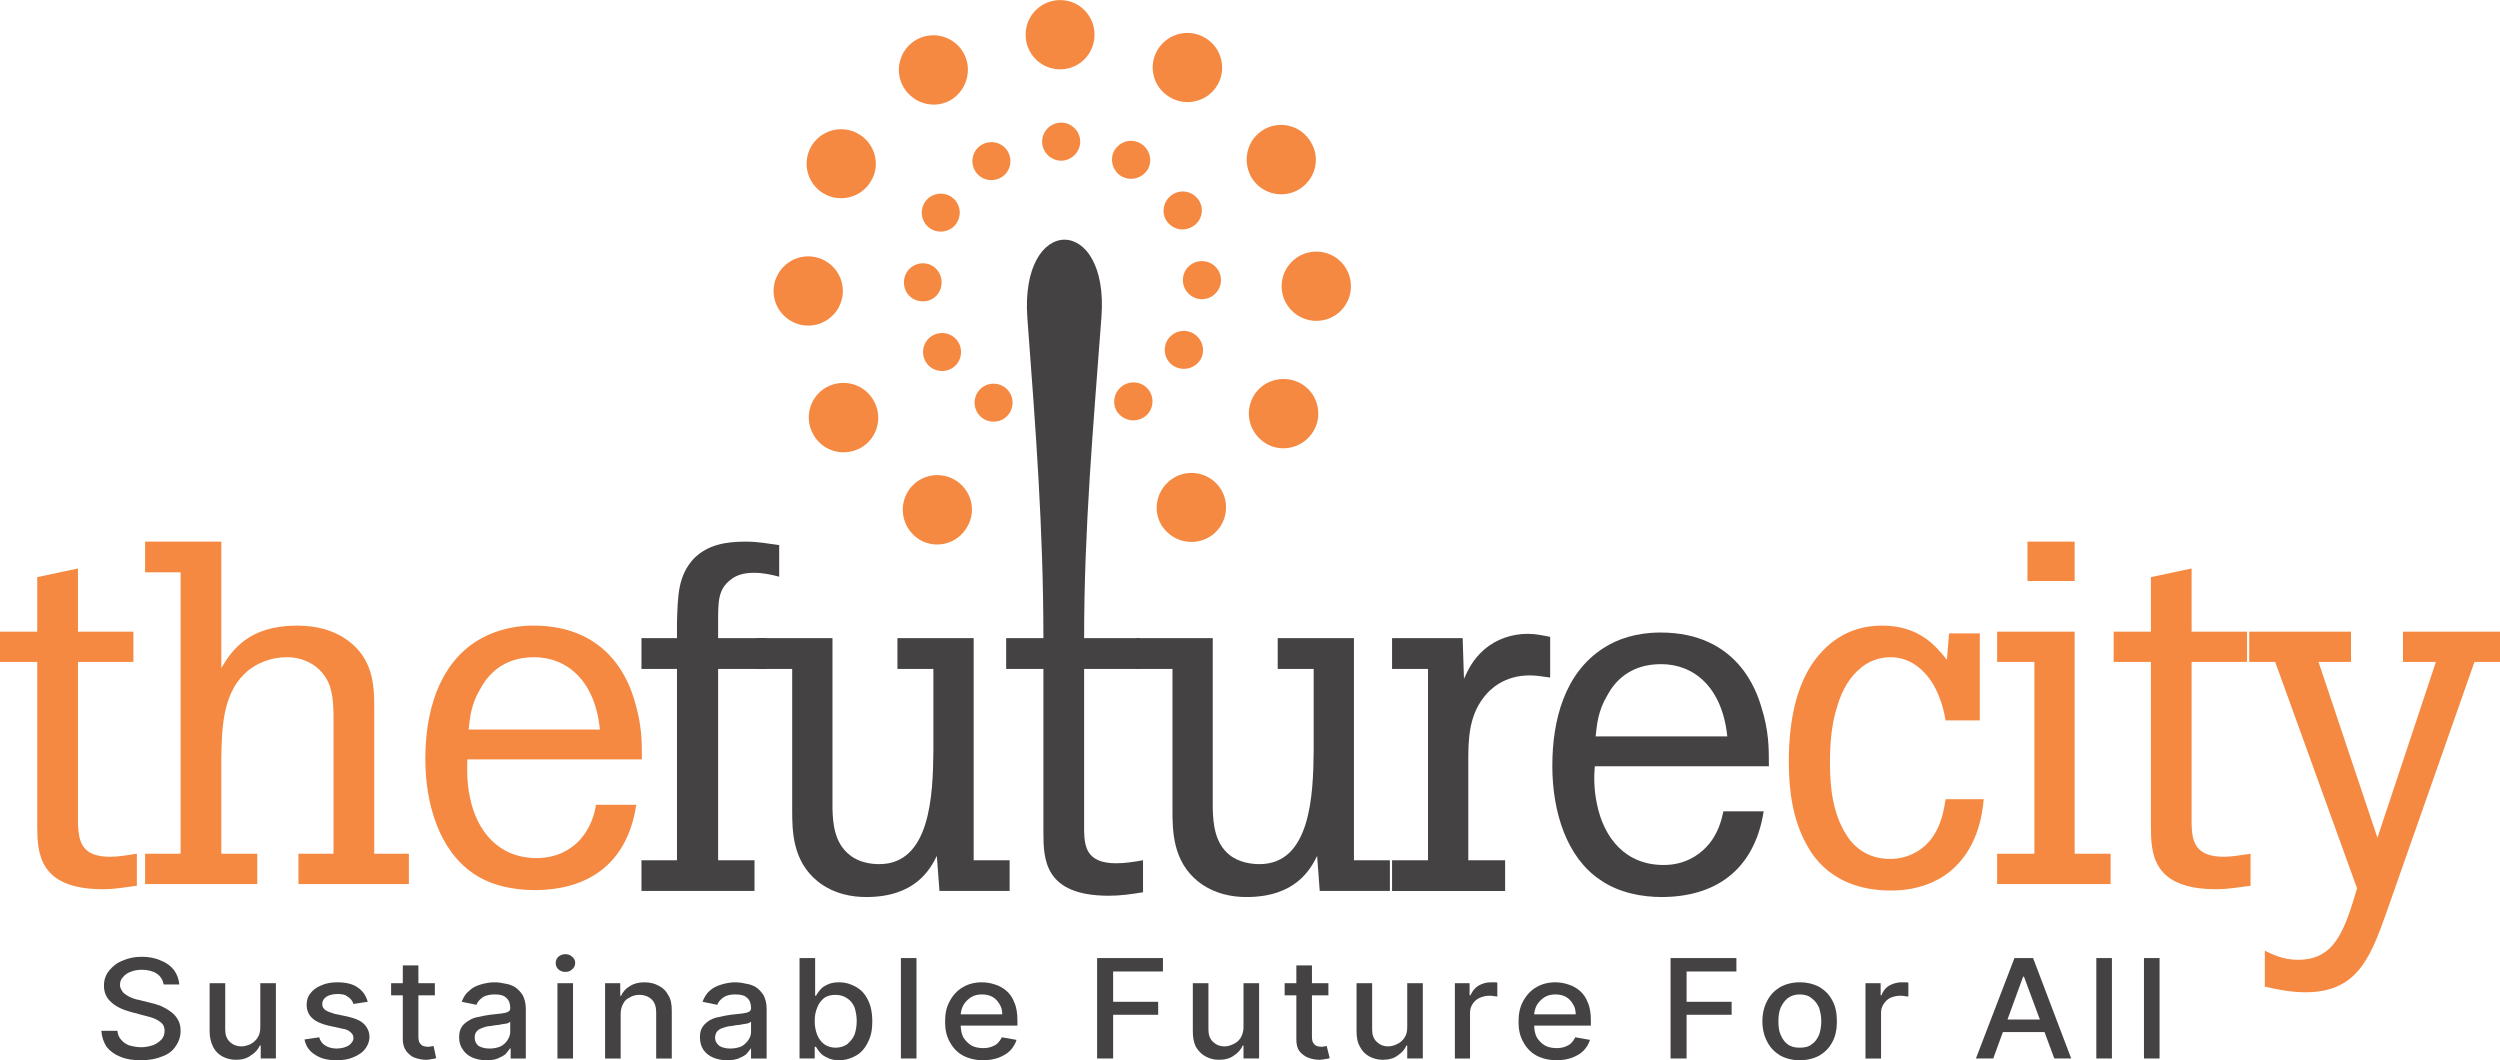 <svg width="257" height="109" viewBox="0 0 257 109" fill="none" xmlns="http://www.w3.org/2000/svg">
<g clip-path="url(#clip0_672_2)">
<path d="M16.831 101.204C16.741 100.759 16.519 100.358 16.118 100.091C15.717 99.824 15.183 99.691 14.56 99.691C14.114 99.691 13.714 99.779 13.402 99.913C13.046 100.047 12.823 100.225 12.645 100.447C12.423 100.67 12.334 100.937 12.334 101.248C12.334 101.471 12.423 101.693 12.556 101.871C12.645 102.049 12.823 102.183 13.046 102.316C13.224 102.45 13.447 102.539 13.669 102.628C13.892 102.717 14.114 102.761 14.337 102.806L15.406 103.073C15.762 103.162 16.118 103.251 16.474 103.384C16.875 103.562 17.187 103.74 17.498 103.963C17.81 104.185 18.077 104.452 18.255 104.764C18.478 105.12 18.567 105.52 18.567 105.965C18.567 106.544 18.389 107.078 18.077 107.523C17.766 108.012 17.32 108.368 16.697 108.591C16.074 108.858 15.361 108.991 14.515 108.991C13.669 108.991 13.001 108.902 12.378 108.635C11.799 108.413 11.309 108.057 10.953 107.612C10.642 107.122 10.463 106.588 10.419 105.965H12.066C12.111 106.366 12.245 106.677 12.467 106.9C12.69 107.167 12.957 107.345 13.313 107.478C13.669 107.567 14.07 107.656 14.515 107.656C14.96 107.656 15.361 107.567 15.762 107.434C16.118 107.3 16.385 107.078 16.608 106.855C16.831 106.588 16.92 106.321 16.92 105.965C16.92 105.654 16.831 105.387 16.652 105.209C16.474 105.031 16.207 104.853 15.896 104.719C15.584 104.586 15.228 104.497 14.871 104.408L13.536 104.052C12.69 103.829 11.977 103.518 11.488 103.073C10.953 102.628 10.686 102.049 10.686 101.337C10.686 100.714 10.864 100.225 11.22 99.779C11.577 99.335 12.022 98.978 12.601 98.756C13.18 98.489 13.847 98.356 14.604 98.356C15.317 98.356 15.985 98.489 16.563 98.756C17.142 98.978 17.587 99.335 17.899 99.735C18.211 100.18 18.389 100.67 18.433 101.204H16.831Z" fill="#444243"/>
<path d="M26.759 105.609V101.07H28.362V108.813H26.804V107.478H26.715C26.492 107.923 26.225 108.235 25.78 108.502C25.379 108.813 24.845 108.947 24.266 108.947C23.732 108.947 23.242 108.813 22.841 108.591C22.44 108.368 22.129 108.057 21.906 107.612C21.683 107.167 21.55 106.633 21.55 106.01V101.07H23.153V105.832C23.153 106.366 23.286 106.766 23.598 107.078C23.91 107.389 24.31 107.567 24.845 107.567C25.112 107.567 25.424 107.478 25.735 107.345C26.002 107.211 26.27 106.989 26.448 106.722C26.67 106.41 26.759 106.054 26.759 105.609Z" fill="#444243"/>
<path d="M37.803 102.984L36.333 103.206C36.289 103.028 36.2 102.895 36.066 102.717C35.932 102.583 35.754 102.45 35.532 102.316C35.309 102.227 35.042 102.183 34.73 102.183C34.24 102.183 33.884 102.272 33.572 102.45C33.261 102.672 33.127 102.895 33.127 103.206C33.127 103.473 33.216 103.651 33.439 103.83C33.617 103.963 33.973 104.097 34.419 104.23L35.71 104.497C36.467 104.675 37.045 104.898 37.402 105.254C37.758 105.61 37.981 106.055 37.981 106.589C37.981 107.078 37.803 107.479 37.535 107.835C37.268 108.191 36.867 108.458 36.333 108.68C35.843 108.903 35.264 108.992 34.597 108.992C33.662 108.992 32.949 108.814 32.37 108.413C31.791 108.057 31.435 107.523 31.302 106.856L32.816 106.633C32.905 106.989 33.127 107.301 33.439 107.479C33.706 107.657 34.107 107.79 34.597 107.79C35.131 107.79 35.532 107.657 35.843 107.479C36.155 107.256 36.333 106.989 36.333 106.722C36.333 106.455 36.244 106.277 36.021 106.099C35.843 105.921 35.532 105.788 35.175 105.743L33.751 105.432C32.994 105.254 32.415 104.987 32.059 104.631C31.703 104.275 31.524 103.83 31.524 103.295C31.524 102.806 31.658 102.405 31.925 102.094C32.192 101.738 32.593 101.471 33.038 101.293C33.528 101.07 34.062 100.981 34.686 100.981C35.576 100.981 36.289 101.159 36.778 101.515C37.313 101.871 37.624 102.361 37.803 102.984Z" fill="#444243"/>
<path d="M41.408 99.246H43.011V106.544C43.011 106.856 43.056 107.078 43.145 107.212C43.234 107.345 43.367 107.479 43.501 107.523C43.635 107.568 43.813 107.612 43.991 107.612C44.124 107.612 44.213 107.568 44.347 107.568C44.436 107.568 44.48 107.523 44.569 107.523L44.837 108.769C44.748 108.814 44.614 108.858 44.436 108.858C44.258 108.903 44.08 108.947 43.813 108.947C43.367 108.947 43.011 108.858 42.61 108.725C42.254 108.591 41.987 108.324 41.764 108.057C41.542 107.746 41.408 107.345 41.408 106.856V99.246ZM44.703 102.317H40.206V101.071H44.703V102.317Z" fill="#444243"/>
<path d="M50.359 107.79C50.759 107.79 51.16 107.701 51.472 107.568C51.783 107.39 52.05 107.167 52.184 106.9C52.362 106.633 52.451 106.366 52.451 106.055V105.031C52.407 105.076 52.273 105.165 52.14 105.209C51.962 105.254 51.783 105.254 51.561 105.298C51.338 105.343 51.16 105.387 50.982 105.387C50.759 105.432 50.581 105.432 50.448 105.476C50.136 105.476 49.869 105.565 49.602 105.654C49.379 105.743 49.156 105.832 49.023 106.01C48.845 106.188 48.8 106.411 48.8 106.678C48.8 107.034 48.934 107.301 49.201 107.523C49.513 107.701 49.869 107.79 50.359 107.79ZM50.002 108.992C49.468 108.992 49.023 108.903 48.578 108.725C48.177 108.547 47.821 108.28 47.598 107.924C47.331 107.568 47.197 107.167 47.197 106.633C47.197 106.188 47.286 105.832 47.464 105.565C47.642 105.298 47.91 105.076 48.221 104.898C48.489 104.72 48.845 104.586 49.201 104.542C49.602 104.453 49.958 104.364 50.359 104.319C50.848 104.275 51.249 104.23 51.561 104.186C51.872 104.141 52.095 104.097 52.229 104.008C52.362 103.963 52.451 103.83 52.451 103.651V103.607C52.451 103.162 52.318 102.806 52.05 102.583C51.783 102.316 51.383 102.227 50.893 102.227C50.359 102.227 49.913 102.316 49.602 102.539C49.29 102.761 49.067 103.028 48.978 103.295L47.464 102.984C47.642 102.494 47.91 102.094 48.266 101.827C48.578 101.515 48.978 101.337 49.423 101.204C49.869 101.07 50.359 100.981 50.848 100.981C51.205 100.981 51.516 101.026 51.917 101.115C52.273 101.159 52.629 101.293 52.941 101.471C53.253 101.693 53.52 101.96 53.742 102.316C53.921 102.672 54.054 103.117 54.054 103.696V108.814H52.496V107.79H52.407C52.318 107.968 52.14 108.146 51.962 108.369C51.739 108.547 51.472 108.68 51.16 108.814C50.848 108.947 50.448 108.992 50.002 108.992Z" fill="#444243"/>
<path d="M57.304 101.07H58.907V108.814H57.304V101.07ZM58.105 99.913C57.838 99.913 57.616 99.824 57.393 99.646C57.215 99.468 57.126 99.246 57.126 98.979C57.126 98.756 57.215 98.534 57.393 98.356C57.616 98.178 57.838 98.089 58.105 98.089C58.417 98.089 58.64 98.178 58.818 98.356C59.041 98.534 59.13 98.756 59.13 98.979C59.13 99.246 59.041 99.468 58.818 99.646C58.64 99.824 58.417 99.913 58.105 99.913Z" fill="#444243"/>
<path d="M63.805 104.23V108.814H62.202V101.07H63.761V102.361H63.85C64.028 101.96 64.339 101.604 64.74 101.382C65.141 101.115 65.631 100.981 66.254 100.981C66.833 100.981 67.323 101.115 67.723 101.337C68.168 101.56 68.48 101.871 68.703 102.316C68.97 102.717 69.059 103.251 69.059 103.919V108.814H67.456V104.097C67.456 103.518 67.323 103.073 67.011 102.761C66.699 102.45 66.254 102.272 65.72 102.272C65.363 102.272 65.007 102.361 64.74 102.539C64.428 102.672 64.206 102.895 64.072 103.162C63.894 103.473 63.805 103.83 63.805 104.23Z" fill="#444243"/>
<path d="M75.07 107.79C75.515 107.79 75.916 107.701 76.228 107.568C76.539 107.39 76.762 107.167 76.94 106.9C77.118 106.633 77.207 106.366 77.207 106.055V105.031C77.118 105.076 77.029 105.165 76.851 105.209C76.717 105.254 76.495 105.254 76.317 105.298C76.094 105.343 75.916 105.387 75.693 105.387C75.515 105.432 75.337 105.432 75.204 105.476C74.892 105.476 74.625 105.565 74.358 105.654C74.09 105.743 73.912 105.832 73.734 106.01C73.601 106.188 73.511 106.411 73.511 106.678C73.511 107.034 73.69 107.301 73.957 107.523C74.268 107.701 74.625 107.79 75.07 107.79ZM74.758 108.992C74.224 108.992 73.734 108.903 73.333 108.725C72.888 108.547 72.576 108.28 72.309 107.924C72.087 107.568 71.953 107.167 71.953 106.633C71.953 106.188 72.042 105.832 72.22 105.565C72.398 105.298 72.665 105.076 72.933 104.898C73.244 104.72 73.601 104.586 73.957 104.542C74.358 104.453 74.714 104.364 75.114 104.319C75.604 104.275 76.005 104.23 76.317 104.186C76.628 104.141 76.851 104.097 76.984 104.008C77.118 103.963 77.207 103.83 77.207 103.651V103.607C77.207 103.162 77.073 102.806 76.806 102.583C76.539 102.316 76.138 102.227 75.604 102.227C75.07 102.227 74.669 102.316 74.358 102.539C74.046 102.761 73.823 103.028 73.734 103.295L72.22 102.984C72.398 102.494 72.665 102.094 72.977 101.827C73.333 101.515 73.734 101.337 74.179 101.204C74.625 101.07 75.114 100.981 75.604 100.981C75.916 100.981 76.272 101.026 76.628 101.115C77.029 101.159 77.385 101.293 77.697 101.471C78.009 101.693 78.276 101.96 78.498 102.316C78.676 102.672 78.81 103.117 78.81 103.696V108.814H77.207V107.79H77.163C77.073 107.968 76.895 108.146 76.717 108.369C76.495 108.547 76.228 108.68 75.916 108.814C75.56 108.947 75.204 108.992 74.758 108.992Z" fill="#444243"/>
<path d="M83.752 104.942C83.752 105.52 83.841 105.965 84.019 106.41C84.197 106.811 84.42 107.122 84.731 107.345C85.043 107.567 85.444 107.701 85.889 107.701C86.379 107.701 86.779 107.567 87.091 107.345C87.403 107.078 87.67 106.766 87.848 106.366C87.982 105.965 88.071 105.476 88.071 104.942C88.071 104.452 87.982 104.007 87.848 103.562C87.67 103.162 87.447 102.85 87.091 102.628C86.779 102.405 86.379 102.272 85.889 102.272C85.444 102.272 85.043 102.361 84.731 102.583C84.42 102.85 84.153 103.162 84.019 103.562C83.841 103.963 83.752 104.408 83.752 104.942ZM82.193 108.813V98.489H83.796V102.361H83.885C83.974 102.183 84.108 102.005 84.286 101.782C84.464 101.56 84.687 101.382 84.999 101.248C85.31 101.07 85.755 100.981 86.245 100.981C86.913 100.981 87.492 101.159 88.026 101.471C88.561 101.782 88.961 102.227 89.228 102.806C89.54 103.429 89.674 104.141 89.674 104.986C89.674 105.832 89.54 106.544 89.228 107.122C88.961 107.701 88.561 108.19 88.026 108.502C87.492 108.813 86.913 108.991 86.245 108.991C85.755 108.991 85.355 108.902 85.043 108.724C84.731 108.591 84.464 108.413 84.286 108.19C84.108 107.968 83.974 107.79 83.885 107.612H83.752V108.813H82.193Z" fill="#444243"/>
<path d="M94.215 108.813H92.612V98.489H94.215V108.813Z" fill="#444243"/>
<path d="M101.073 108.992C100.271 108.992 99.559 108.814 98.98 108.502C98.401 108.191 97.956 107.701 97.644 107.123C97.288 106.5 97.154 105.832 97.154 105.031C97.154 104.23 97.288 103.518 97.644 102.895C97.956 102.316 98.401 101.827 98.935 101.515C99.514 101.159 100.182 100.981 100.939 100.981C101.429 100.981 101.874 101.07 102.275 101.204C102.72 101.337 103.121 101.56 103.477 101.871C103.833 102.183 104.1 102.583 104.278 103.073C104.501 103.562 104.59 104.186 104.59 104.898V105.432H98.045V104.275H103.032C103.032 103.874 102.943 103.518 102.764 103.251C102.586 102.939 102.364 102.672 102.052 102.494C101.74 102.316 101.384 102.227 100.939 102.227C100.494 102.227 100.137 102.316 99.781 102.539C99.47 102.761 99.203 103.028 99.024 103.34C98.846 103.696 98.757 104.052 98.757 104.408V105.298C98.757 105.832 98.846 106.277 99.024 106.633C99.247 106.989 99.514 107.256 99.87 107.479C100.182 107.657 100.627 107.746 101.073 107.746C101.384 107.746 101.651 107.701 101.919 107.612C102.141 107.523 102.364 107.434 102.542 107.256C102.72 107.078 102.854 106.9 102.987 106.633L104.501 106.9C104.367 107.301 104.145 107.701 103.833 108.013C103.521 108.324 103.121 108.547 102.675 108.725C102.186 108.903 101.651 108.992 101.073 108.992Z" fill="#444243"/>
<path d="M112.782 108.813V98.489H119.55V99.869H114.43V102.984H119.06V104.319H114.43V108.813H112.782Z" fill="#444243"/>
<path d="M127.833 105.609V101.07H129.435V108.813H127.833V107.478H127.743C127.565 107.923 127.254 108.235 126.853 108.502C126.452 108.813 125.918 108.947 125.295 108.947C124.76 108.947 124.315 108.813 123.914 108.591C123.514 108.368 123.202 108.057 122.935 107.612C122.712 107.167 122.623 106.633 122.623 106.01V101.07H124.226V105.832C124.226 106.366 124.36 106.766 124.671 107.078C124.983 107.389 125.384 107.567 125.873 107.567C126.185 107.567 126.497 107.478 126.764 107.345C127.076 107.211 127.343 106.989 127.521 106.722C127.699 106.41 127.833 106.054 127.833 105.609Z" fill="#444243"/>
<path d="M133.265 99.246H134.868V106.544C134.868 106.856 134.912 107.078 135.001 107.212C135.09 107.345 135.224 107.479 135.357 107.523C135.491 107.568 135.669 107.612 135.847 107.612C135.981 107.612 136.07 107.568 136.159 107.568C136.292 107.568 136.337 107.523 136.381 107.523L136.693 108.769C136.604 108.814 136.471 108.858 136.292 108.858C136.114 108.903 135.892 108.947 135.669 108.947C135.224 108.947 134.823 108.858 134.467 108.725C134.111 108.591 133.799 108.324 133.576 108.057C133.354 107.746 133.265 107.345 133.265 106.856V99.246ZM136.56 102.317H132.062V101.071H136.56V102.317Z" fill="#444243"/>
<path d="M144.663 105.609V101.07H146.265V108.813H144.663V107.478H144.574C144.395 107.923 144.084 108.235 143.683 108.502C143.282 108.813 142.748 108.947 142.125 108.947C141.635 108.947 141.145 108.813 140.744 108.591C140.344 108.368 140.032 108.057 139.809 107.612C139.542 107.167 139.453 106.633 139.453 106.01V101.07H141.056V105.832C141.056 106.366 141.19 106.766 141.501 107.078C141.813 107.389 142.214 107.567 142.703 107.567C143.015 107.567 143.327 107.478 143.594 107.345C143.906 107.211 144.173 106.989 144.351 106.722C144.574 106.41 144.663 106.054 144.663 105.609Z" fill="#444243"/>
<path d="M149.561 108.814V101.07H151.074V102.316H151.163C151.342 101.916 151.609 101.56 151.965 101.337C152.366 101.115 152.766 100.981 153.256 100.981C153.345 100.981 153.479 100.981 153.612 100.981C153.746 100.981 153.88 100.981 153.924 101.026V102.45C153.88 102.45 153.746 102.405 153.612 102.405C153.434 102.361 153.256 102.361 153.123 102.361C152.722 102.361 152.41 102.45 152.098 102.583C151.787 102.717 151.564 102.939 151.386 103.206C151.208 103.473 151.119 103.785 151.119 104.097V108.814H149.561Z" fill="#444243"/>
<path d="M160.024 108.992C159.222 108.992 158.51 108.814 157.931 108.502C157.352 108.191 156.907 107.701 156.595 107.123C156.239 106.5 156.105 105.832 156.105 105.031C156.105 104.23 156.239 103.518 156.595 102.895C156.907 102.316 157.352 101.827 157.886 101.515C158.465 101.159 159.133 100.981 159.89 100.981C160.38 100.981 160.825 101.07 161.226 101.204C161.671 101.337 162.072 101.56 162.428 101.871C162.784 102.183 163.051 102.583 163.23 103.073C163.452 103.562 163.541 104.186 163.541 104.898V105.432H156.996V104.275H161.983C161.983 103.874 161.894 103.518 161.716 103.251C161.538 102.939 161.315 102.672 161.003 102.494C160.692 102.316 160.335 102.227 159.89 102.227C159.445 102.227 159.089 102.316 158.732 102.539C158.421 102.761 158.154 103.028 157.976 103.34C157.797 103.696 157.708 104.052 157.708 104.408V105.298C157.708 105.832 157.797 106.277 157.976 106.633C158.198 106.989 158.465 107.256 158.822 107.479C159.133 107.657 159.578 107.746 160.024 107.746C160.335 107.746 160.603 107.701 160.87 107.612C161.092 107.523 161.315 107.434 161.493 107.256C161.671 107.078 161.805 106.9 161.938 106.633L163.452 106.9C163.319 107.301 163.096 107.701 162.784 108.013C162.473 108.324 162.072 108.547 161.627 108.725C161.137 108.903 160.603 108.992 160.024 108.992Z" fill="#444243"/>
<path d="M171.734 108.813V98.489H178.502V99.869H173.382V102.984H178.012V104.319H173.382V108.813H171.734Z" fill="#444243"/>
<path d="M185.003 107.701C185.537 107.701 185.938 107.612 186.25 107.345C186.606 107.123 186.829 106.767 187.007 106.366C187.14 105.966 187.229 105.476 187.229 104.987C187.229 104.497 187.14 104.052 187.007 103.607C186.829 103.206 186.606 102.895 186.25 102.628C185.938 102.361 185.537 102.227 185.003 102.227C184.513 102.227 184.112 102.361 183.756 102.628C183.445 102.895 183.222 103.206 183.044 103.607C182.866 104.052 182.821 104.497 182.821 104.987C182.821 105.476 182.866 105.966 183.044 106.366C183.222 106.767 183.445 107.123 183.756 107.345C184.112 107.612 184.513 107.701 185.003 107.701ZM185.003 108.992C184.246 108.992 183.578 108.814 182.999 108.502C182.421 108.146 181.975 107.701 181.664 107.078C181.352 106.5 181.174 105.788 181.174 104.987C181.174 104.186 181.352 103.473 181.664 102.895C181.975 102.272 182.421 101.827 182.999 101.471C183.578 101.159 184.246 100.981 185.003 100.981C185.804 100.981 186.472 101.159 187.051 101.471C187.63 101.827 188.075 102.272 188.387 102.895C188.699 103.473 188.832 104.186 188.832 104.987C188.832 105.788 188.699 106.5 188.387 107.078C188.075 107.701 187.63 108.146 187.051 108.502C186.472 108.814 185.804 108.992 185.003 108.992Z" fill="#444243"/>
<path d="M191.771 108.814V101.07H193.329V102.316H193.418C193.552 101.916 193.819 101.56 194.175 101.337C194.576 101.115 195.021 100.981 195.466 100.981C195.6 100.981 195.689 100.981 195.822 100.981C196 100.981 196.089 100.981 196.179 101.026V102.45C196.089 102.45 196 102.405 195.822 102.405C195.644 102.361 195.511 102.361 195.333 102.361C194.976 102.361 194.62 102.45 194.308 102.583C194.041 102.717 193.819 102.939 193.641 103.206C193.462 103.473 193.373 103.785 193.373 104.097V108.814H191.771Z" fill="#444243"/>
<path d="M205.172 104.808H210.871V106.099H205.172V104.808ZM204.905 108.813H203.124L207.087 98.489H209.001L212.92 108.813H211.183L208.066 100.403H207.977L204.905 108.813Z" fill="#444243"/>
<path d="M217.105 108.813H215.502V98.489H217.105V108.813Z" fill="#444243"/>
<path d="M222.003 108.813H220.4V98.489H222.003V108.813Z" fill="#444243"/>
<path fill-rule="evenodd" clip-rule="evenodd" d="M3.829 59.328V64.935H0V68.05H3.829V84.872C3.829 87.675 3.963 91.413 10.597 91.413C11.71 91.413 12.734 91.235 14.07 91.057V87.764C13.135 87.898 12.245 88.076 11.309 88.076C8.237 88.076 8.104 86.296 8.015 84.694V68.05H13.714V64.935H8.015V58.438L3.829 59.328ZM14.916 55.679V58.839H18.567V87.764H14.916V90.879H26.448V87.764H22.752V78.019C22.797 75.126 22.841 71.477 25.112 69.296C26.314 68.095 28.006 67.561 29.476 67.561C31.212 67.561 32.459 68.362 33.082 69.118C34.195 70.365 34.24 71.966 34.285 73.391V87.764H30.678V90.879H42.032V87.764H38.47V72.723C38.47 70.765 38.425 68.184 36.288 66.27C34.685 64.846 32.637 64.312 30.544 64.312C25.513 64.312 23.821 66.893 22.752 68.674V55.679H14.916ZM61.267 82.736C61.133 83.581 60.777 85.094 59.53 86.429C58.729 87.275 57.304 88.209 55.167 88.209C51.249 88.209 49.022 85.45 48.31 81.979C47.998 80.466 47.998 79.22 48.043 78.063H65.987C65.987 76.15 65.987 74.459 65.185 71.877C64.74 70.454 62.825 64.312 54.855 64.312C52.362 64.312 50.403 65.024 48.978 65.914C45.015 68.451 43.724 73.302 43.724 78.019C43.724 82.825 45.238 87.453 48.622 89.767C50.536 91.102 52.985 91.502 54.944 91.502C60.332 91.502 64.473 88.921 65.408 82.736H61.267ZM48.176 74.993C48.31 73.791 48.399 72.456 49.379 70.809C50.046 69.564 51.56 67.561 54.9 67.561C58.239 67.561 61.178 69.919 61.667 74.993H48.176Z" fill="#F58941"/>
<path fill-rule="evenodd" clip-rule="evenodd" d="M69.594 65.603H65.942V68.763H69.594V88.432H65.942V91.591H77.564V88.432H73.823V68.763H78.766V65.603H73.823V63.912C73.823 61.82 73.823 60.574 75.115 59.595C75.738 59.061 76.629 58.883 77.519 58.883C78.409 58.883 79.255 59.061 80.101 59.284V56.035C78.81 55.857 77.875 55.679 76.629 55.679C74.625 55.679 72.755 55.991 71.33 57.415C69.683 59.195 69.683 61.242 69.594 63.956V65.603Z" fill="#444243"/>
<path fill-rule="evenodd" clip-rule="evenodd" d="M77.741 68.763H81.437V83.314C81.437 85.45 81.481 88.521 84.064 90.612C85.756 91.948 87.67 92.215 89.051 92.215C94.126 92.215 95.64 89.322 96.308 87.987L96.575 91.591H103.789V88.432H100.093V65.603H92.257V68.763H95.952V77.218C95.907 81.712 95.64 88.832 90.386 88.832C89.629 88.832 88.338 88.699 87.359 87.898C85.756 86.652 85.622 84.605 85.578 83.136V65.603H77.741V68.763Z" fill="#444243"/>
<path fill-rule="evenodd" clip-rule="evenodd" d="M116.834 68.763H120.53V83.314C120.53 85.45 120.574 88.521 123.157 90.612C124.849 91.948 126.763 92.215 128.143 92.215C133.219 92.215 134.733 89.322 135.401 87.987L135.668 91.591H142.881V88.432H139.186V65.603H131.349V68.763H135.045V77.218C135 81.712 134.733 88.832 129.479 88.832C128.722 88.832 127.431 88.699 126.407 87.898C124.849 86.652 124.715 84.605 124.67 83.136V65.603H116.834V68.763Z" fill="#444243"/>
<path fill-rule="evenodd" clip-rule="evenodd" d="M150.362 65.603H143.104V68.763H146.8V88.432H143.104V91.592H154.726V88.432H150.941V78.331C150.941 76.194 150.941 73.658 152.588 71.611C153.167 70.854 154.637 69.43 157.264 69.43C157.976 69.43 158.644 69.564 159.356 69.653V65.47C158.466 65.292 157.842 65.158 157.041 65.158C155.438 65.158 153.835 65.692 152.588 66.76C151.386 67.828 150.941 68.807 150.496 69.786L150.362 65.603Z" fill="#444243"/>
<path fill-rule="evenodd" clip-rule="evenodd" d="M177.167 83.403C176.988 84.249 176.632 85.806 175.386 87.097C174.584 87.942 173.159 88.921 171.022 88.921C167.104 88.921 164.878 86.162 164.165 82.647C163.854 81.178 163.854 79.932 163.943 78.775H181.842C181.842 76.817 181.842 75.126 181.04 72.59C180.595 71.165 178.68 65.024 170.71 65.024C168.217 65.024 166.258 65.692 164.833 66.626C160.87 69.163 159.579 73.969 159.579 78.731C159.579 83.537 161.093 88.165 164.477 90.434C166.436 91.814 168.885 92.214 170.799 92.214C176.187 92.214 180.328 89.589 181.307 83.403H177.167ZM164.032 75.705C164.165 74.503 164.254 73.124 165.234 71.477C165.902 70.231 167.416 68.273 170.755 68.273C174.094 68.273 177.033 70.587 177.567 75.705H164.032Z" fill="#444243"/>
<path fill-rule="evenodd" clip-rule="evenodd" d="M200.008 82.157C199.874 82.914 199.652 85.05 198.227 86.607C197.336 87.586 195.956 88.298 194.309 88.298C191.726 88.298 190.39 86.785 189.767 85.762C188.431 83.626 188.12 81 188.12 78.464C188.12 76.506 188.253 74.503 188.876 72.59C189.366 70.898 190.212 69.519 191.281 68.674C192.038 68.006 193.151 67.561 194.353 67.561C196.713 67.561 198.227 69.341 198.939 70.721C199.563 71.966 199.83 73.034 200.008 74.058H203.525V65.113H200.364L200.141 67.828C199.028 66.448 197.336 64.312 193.463 64.312C189.945 64.312 187.585 66.181 186.071 68.585C184.869 70.587 183.89 73.524 183.89 78.33C183.89 81.267 184.29 84.204 185.671 86.741C186.249 87.809 188.298 91.547 194.398 91.547C197.381 91.547 199.295 90.479 200.23 89.767C203.347 87.408 203.792 83.626 203.926 82.157H200.008ZM208.423 59.729H213.276V55.679H208.423V59.729ZM205.306 68.05H209.135V87.764H205.306V90.879H216.972V87.764H213.276V64.935H205.306V68.05ZM221.113 59.328V64.935H217.284V68.05H221.113V84.872C221.113 87.675 221.202 91.413 227.836 91.413C228.994 91.413 229.973 91.235 231.354 91.057V87.764C230.374 87.898 229.484 88.076 228.593 88.076C225.521 88.076 225.343 86.296 225.298 84.694V68.05H230.997V64.935H225.298V58.438L221.113 59.328ZM231.22 68.05H233.892L242.307 91.324C241.016 95.641 240.036 98.667 236.251 98.667C234.738 98.667 233.758 98.177 232.823 97.733V101.426C234.203 101.738 235.494 102.005 237.008 102.005C242.173 102.005 243.598 98.667 245.245 94.039L254.373 68.05H257V64.935H247.027V68.05H250.41L244.4 86.118L238.344 68.05H241.683V64.935H231.22V68.05Z" fill="#F58941"/>
<path fill-rule="evenodd" clip-rule="evenodd" d="M105.614 32.717C104.813 21.948 114.03 21.992 113.228 32.584C112.382 43.931 111.447 54.389 111.447 65.603H117.146V68.763H111.447V85.406C111.492 87.008 111.67 88.744 114.742 88.744C115.633 88.744 116.523 88.61 117.503 88.432V91.725C116.122 91.948 115.143 92.081 113.985 92.081C107.351 92.081 107.262 88.343 107.262 85.54V68.763H103.433V65.603H107.262C107.262 54.434 106.46 43.976 105.614 32.717Z" fill="#444243"/>
<path fill-rule="evenodd" clip-rule="evenodd" d="M108.998 7.129C110.957 7.129 112.516 5.527 112.516 3.569C112.516 1.611 110.957 0.009 108.998 0.009C106.995 0.009 105.436 1.611 105.436 3.569C105.436 5.527 106.995 7.129 108.998 7.129ZM123.87 3.88C125.562 4.859 126.14 7.04 125.161 8.731C124.181 10.422 122 11.001 120.308 10.021C118.571 9.042 117.992 6.862 118.972 5.171C119.951 3.48 122.133 2.857 123.87 3.88ZM134.778 14.65C135.802 16.341 135.179 18.521 133.487 19.5C131.795 20.479 129.613 19.901 128.634 18.21C127.654 16.474 128.233 14.294 129.925 13.315C131.617 12.335 133.799 12.914 134.778 14.65ZM138.875 29.424C138.875 31.382 137.316 32.984 135.313 32.984C133.354 32.984 131.751 31.382 131.751 29.424C131.751 27.466 133.354 25.864 135.313 25.864C137.316 25.864 138.875 27.466 138.875 29.424ZM135.045 44.287C134.066 45.978 131.884 46.601 130.192 45.622C128.456 44.599 127.877 42.463 128.856 40.727C129.836 39.036 132.018 38.458 133.754 39.437C135.446 40.416 136.025 42.596 135.045 44.287ZM124.27 55.234C122.534 56.213 120.397 55.635 119.373 53.944C118.393 52.253 119.016 50.072 120.708 49.093C122.4 48.114 124.582 48.693 125.562 50.384C126.541 52.075 125.962 54.255 124.27 55.234ZM94.572 55.501C92.88 54.478 92.301 52.342 93.281 50.606C94.26 48.915 96.442 48.337 98.134 49.316C99.826 50.295 100.449 52.475 99.425 54.166C98.446 55.902 96.264 56.48 94.572 55.501ZM83.619 44.688C82.639 42.997 83.218 40.816 84.91 39.837C86.647 38.858 88.828 39.437 89.808 41.172C90.787 42.863 90.209 45.044 88.517 46.023C86.78 47.002 84.598 46.423 83.619 44.688ZM79.522 29.913C79.522 27.955 81.125 26.353 83.085 26.353C85.044 26.353 86.647 27.955 86.647 29.913C86.647 31.871 85.044 33.473 83.085 33.473C81.125 33.473 79.522 31.871 79.522 29.913ZM83.396 15.05C84.376 13.359 86.558 12.78 88.249 13.76C89.941 14.739 90.565 16.919 89.541 18.61C88.561 20.301 86.379 20.88 84.687 19.901C82.995 18.922 82.417 16.741 83.396 15.05ZM94.171 4.103C95.863 3.124 98.045 3.702 99.025 5.393C100.004 7.084 99.425 9.265 97.733 10.289C96.041 11.268 93.86 10.645 92.88 8.953C91.9 7.262 92.479 5.082 94.171 4.103ZM109.087 16.519C110.156 16.519 111.046 15.629 111.046 14.561C111.046 13.493 110.156 12.602 109.087 12.602C108.019 12.602 107.128 13.493 107.128 14.561C107.128 15.629 108.019 16.519 109.087 16.519ZM117.235 14.739C118.17 15.273 118.527 16.474 117.992 17.409C117.413 18.343 116.256 18.655 115.276 18.121C114.386 17.587 114.03 16.385 114.564 15.451C115.143 14.516 116.3 14.205 117.235 14.739ZM123.291 20.657C123.825 21.592 123.513 22.793 122.534 23.327C121.599 23.861 120.441 23.55 119.862 22.615C119.328 21.681 119.684 20.479 120.619 19.945C121.554 19.411 122.712 19.723 123.291 20.657ZM125.517 28.801C125.517 29.869 124.627 30.759 123.558 30.759C122.489 30.759 121.599 29.869 121.599 28.801C121.599 27.688 122.489 26.843 123.558 26.843C124.627 26.843 125.517 27.688 125.517 28.801ZM123.424 36.944C122.846 37.879 121.688 38.191 120.708 37.657C119.773 37.123 119.462 35.921 119.996 34.986C120.575 34.052 121.732 33.74 122.667 34.275C123.603 34.809 123.959 36.01 123.424 36.944ZM117.503 42.952C116.523 43.486 115.365 43.175 114.786 42.24C114.252 41.306 114.608 40.104 115.543 39.57C116.478 39.036 117.681 39.348 118.215 40.282C118.749 41.217 118.438 42.418 117.503 42.952ZM101.162 43.086C100.227 42.552 99.915 41.35 100.449 40.416C100.984 39.481 102.186 39.17 103.121 39.704C104.056 40.238 104.368 41.439 103.833 42.374C103.299 43.308 102.097 43.62 101.162 43.086ZM95.151 37.167C94.617 36.233 94.928 35.031 95.863 34.497C96.798 33.963 98.001 34.275 98.535 35.209C99.069 36.144 98.757 37.345 97.822 37.879C96.887 38.413 95.685 38.102 95.151 37.167ZM92.925 29.023C92.925 27.955 93.771 27.065 94.884 27.065C95.952 27.065 96.798 27.955 96.798 29.023C96.798 30.136 95.952 30.981 94.884 30.981C93.771 30.981 92.925 30.136 92.925 29.023ZM95.017 20.88C95.552 19.945 96.754 19.634 97.689 20.168C98.624 20.702 98.936 21.903 98.401 22.838C97.867 23.772 96.665 24.084 95.73 23.55C94.795 23.016 94.483 21.814 95.017 20.88ZM100.939 14.872C101.874 14.338 103.076 14.65 103.611 15.584C104.145 16.519 103.833 17.72 102.898 18.254C101.963 18.788 100.761 18.477 100.227 17.542C99.692 16.608 100.004 15.406 100.939 14.872Z" fill="#F58941"/>
</g>
<defs>
<clipPath id="clip0_672_2">
<rect width="257" height="109" fill="white"/>
</clipPath>
</defs>
</svg>
